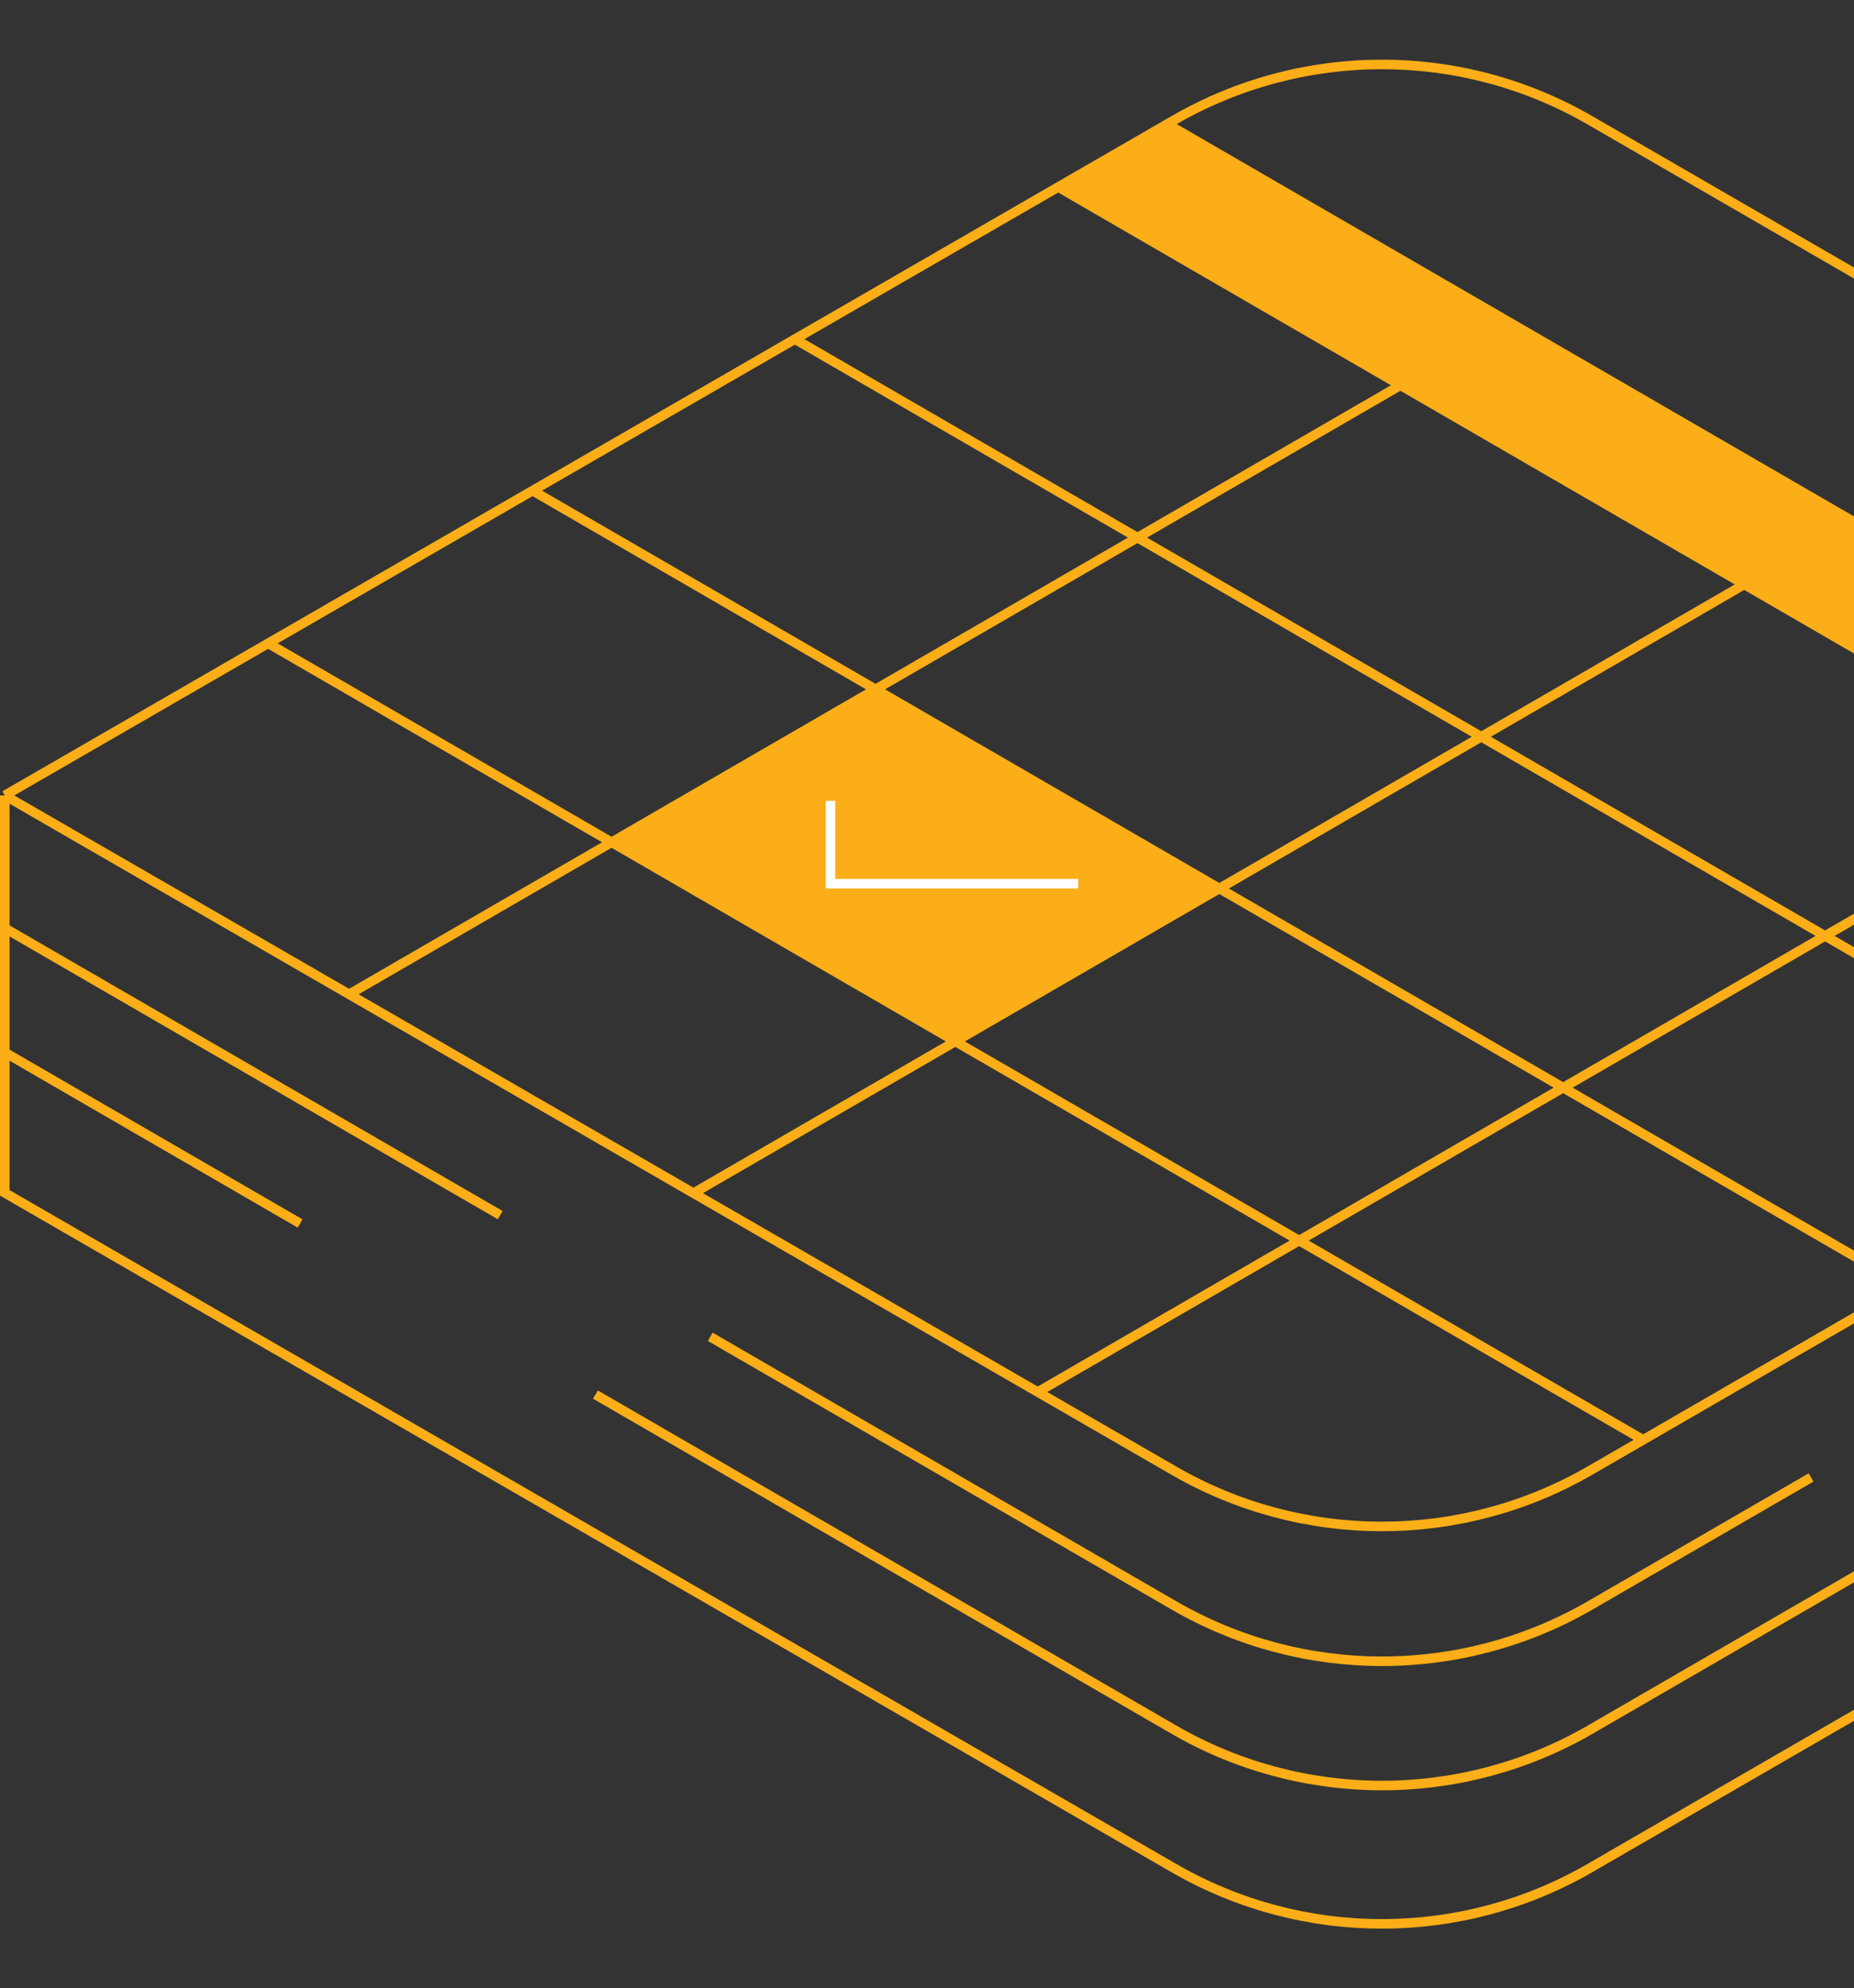 <?xml version="1.0" encoding="UTF-8"?> <svg xmlns="http://www.w3.org/2000/svg" width="194" height="208" viewBox="0 0 194 208" fill="none"><rect x="0" y="0" width="194" height="208" fill="#333333" stroke="none"/><path d="M0.5 83.213L28.058 67.3M0.5 83.213L36.529 104.016M0.5 83.213V97.094M288.5 83.213V124.788L265.937 137.836M288.5 83.213L166.375 12.585C152.912 4.798 136.315 4.792 122.846 12.569L122.135 12.98M288.5 83.213L265.937 96.261M122.135 12.98L265.937 96.261M122.135 12.98L110.732 19.564M265.937 96.261L254.543 102.851M265.937 96.261V137.836M110.732 19.564L83.174 35.477M110.732 19.564L146.542 40.303M254.543 102.851L227.061 118.744L227.007 118.775M254.543 102.851L218.492 81.972M28.058 67.3L55.616 51.389L55.724 51.326M28.058 67.3L63.992 88.111M83.174 35.477L55.724 51.326M83.174 35.477L227.007 118.775M199.579 134.638L172.097 150.531L171.936 150.625M199.579 134.638L227.007 118.775M199.579 134.638L127.591 92.947M72.558 124.819L108.586 145.622M72.558 124.819L36.529 104.016M72.558 124.819L99.967 108.945M108.586 145.622L122.846 153.855C136.315 161.632 152.912 161.627 166.375 153.84L171.936 150.625M108.586 145.622L218.492 81.972M36.529 104.016L63.992 88.111M171.936 150.625L99.967 108.945M55.724 51.326L91.616 72.113M146.542 40.303L182.517 61.138M146.542 40.303L91.616 72.113M182.517 61.138L218.492 81.972M182.517 61.138L127.591 92.947M127.591 92.947L99.967 108.945M127.591 92.947L91.616 72.113M99.967 108.945L63.992 88.111M91.616 72.113L63.992 88.111M189.51 154.556L166.416 167.93C152.931 175.74 136.3 175.74 122.815 167.93L74.317 139.844M62.308 145.889L122.815 180.93C136.299 188.74 152.931 188.74 166.416 180.93L251.339 131.749M265.937 137.836L166.375 195.416C152.912 203.202 136.315 203.208 122.846 195.431L0.5 124.788V110.094M0.5 97.094V110.094M0.5 97.094L52.34 127.116M0.5 110.094L31.404 127.991" stroke="#FBAE17"></path><path d="M122.132 12.98L265.934 96.261L254.54 102.851L218.489 81.972L182.514 61.138L146.539 40.304L110.729 19.565L122.132 12.98Z" fill="#FBAE17"></path><path d="M127.588 92.947L99.964 108.945L63.989 88.111L91.613 72.113L127.588 92.947Z" fill="#FBAE17"></path><path d="M86.9 83.777V92.444H112.82" stroke="white"></path></svg> 